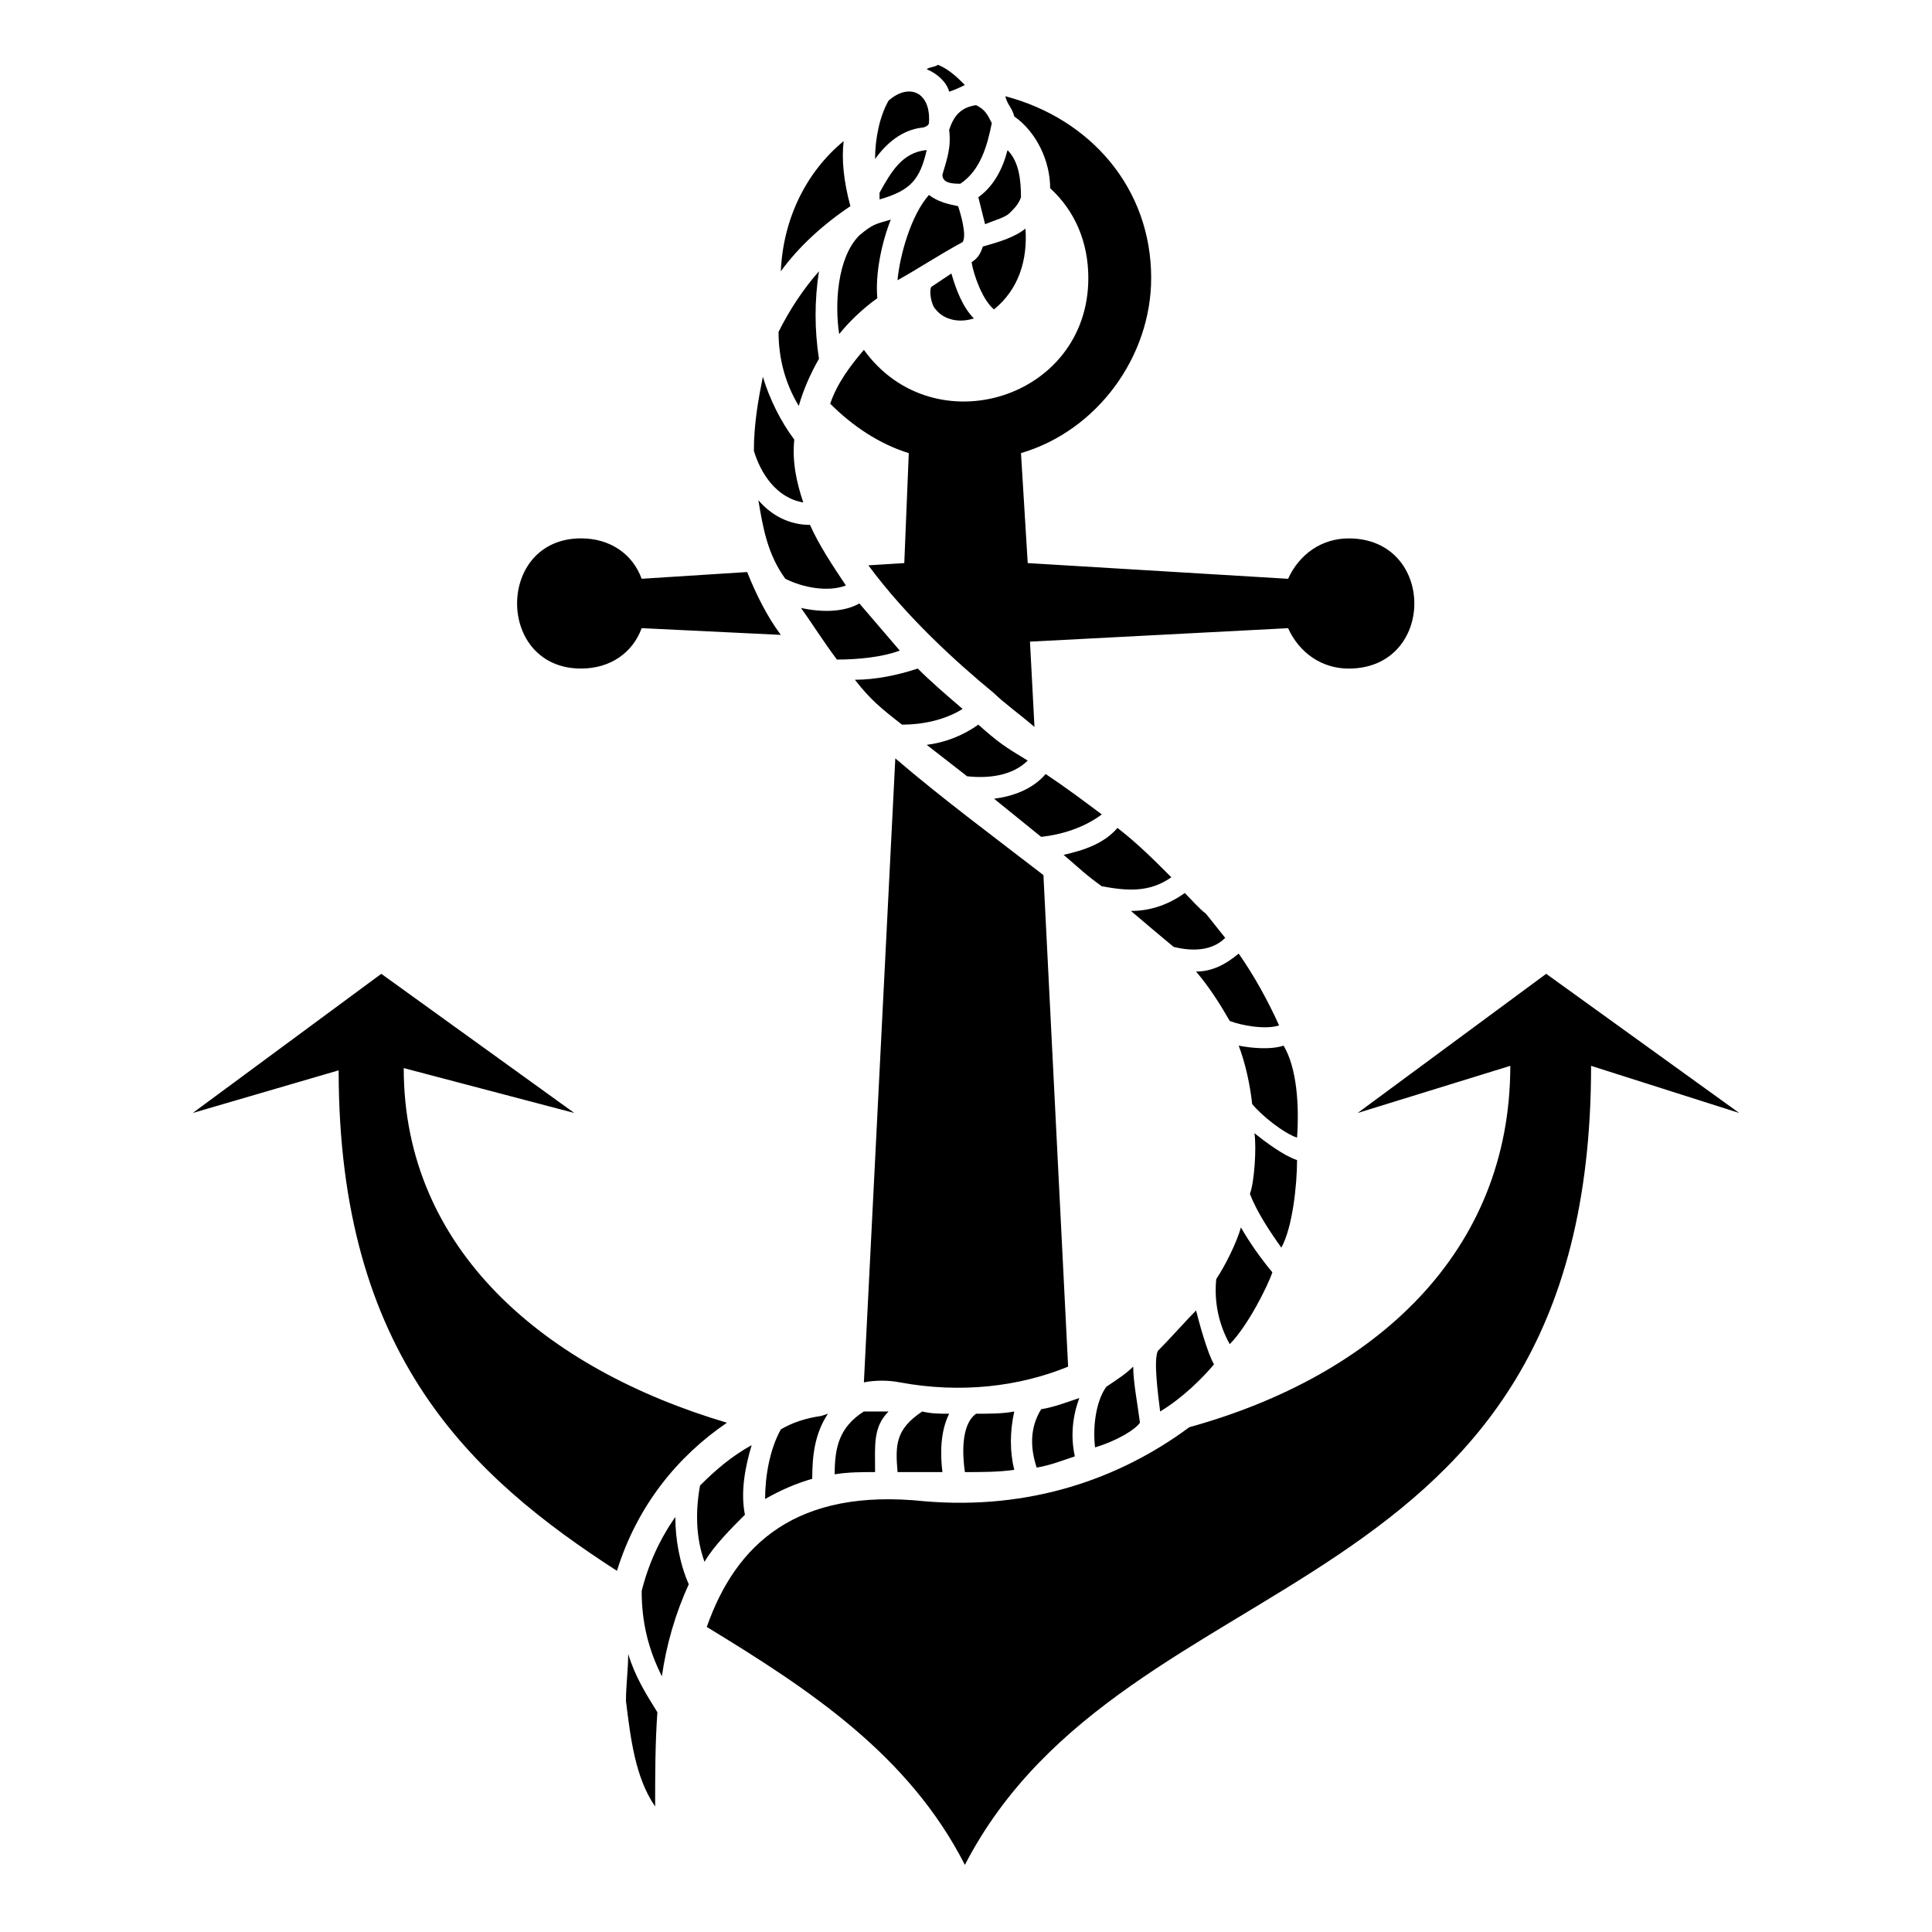 <?xml version="1.0" encoding="UTF-8"?>
<!-- Uploaded to: SVG Repo, www.svgrepo.com, Generator: SVG Repo Mixer Tools -->
<svg fill="#000000" width="800px" height="800px" version="1.1" viewBox="144 144 512 512" xmlns="http://www.w3.org/2000/svg">
 <path d="m403.27 196.27c0.594 2.379 1.191 4.758 1.785 7.137 2.973-1.191 5.352-1.785 6.543-2.973 1.191-1.191 2.379-2.379 2.973-4.164 0-4.758-0.594-9.516-3.57-12.492-1.191 4.758-3.57 9.516-7.734 12.492zm45.801 21.414c0 20.82-14.277 40.449-34.5 46.395l1.785 29.145 69 4.164c2.973-6.543 8.922-10.707 16.059-10.707 23.199 0 23.199 34.5 0 34.5-7.137 0-13.086-4.164-16.059-10.707l-68.402 3.57 1.191 22.602c-4.164-3.57-8.328-6.543-10.707-8.922-10.113-8.328-23.199-20.223-33.309-33.906l9.516-0.594 1.191-29.145c-7.734-2.379-14.871-7.137-20.82-13.086 1.785-5.352 5.352-10.113 8.922-14.277 18.438 25.578 59.48 13.086 59.48-19.035 0-9.516-3.57-17.844-10.113-23.793 0-7.137-3.57-14.871-9.516-19.035-0.594-2.379-1.785-2.973-2.379-5.352 22.602 5.949 38.664 24.387 38.664 48.18zm-28.551 158.22 6.543 130.27c-13.086 5.352-28.551 7.137-44.609 4.164-2.973-0.594-6.543-0.594-9.516 0l8.328-165.36c12.492 10.707 26.172 20.82 39.258 30.93zm38.664 146.32c49.371-13.68 85.059-46.395 85.059-95.766l-40.449 12.492 49.965-36.879 51.152 36.879-39.258-12.492c0 145.73-123.13 129.07-165.95 211.75-14.871-29.145-41.043-46.395-68.402-63.051 7.734-22.008 23.793-36.879 57.695-33.309 27.957 2.379 51.75-5.949 70.188-19.629zm-151.68 38.066c-38.664-24.98-73.758-57.102-73.758-132.64l-38.664 11.301 49.965-36.879 51.152 36.879-45.207-11.895c0 48.18 37.473 79.707 85.652 93.98-13.086 8.922-23.793 22.008-29.145 39.258zm43.422-248.04-36.879-1.785c-2.379 6.543-8.328 10.707-16.059 10.707-22.602 0-22.602-34.5 0-34.5 7.734 0 13.68 4.164 16.059 10.707l27.957-1.785c2.379 5.949 5.352 11.895 8.922 16.656zm0-96.359c0.594-13.68 6.543-26.172 16.656-34.5-0.594 4.758 0 10.707 1.785 17.25-7.137 4.758-13.68 10.707-18.438 17.25zm69 301.57c-2.973 4.758-2.973 10.113-1.191 15.465 3.57-0.594 6.543-1.785 10.113-2.973-1.191-5.352-0.594-10.707 1.191-15.465-3.57 1.191-6.543 2.379-10.113 2.973zm-40.449 0.594h-6.543c-6.543 4.164-7.734 9.516-7.734 16.656 3.57-0.594 7.137-0.594 10.707-0.594 0-7.137-0.594-11.895 3.57-16.059zm-16.059 0.594-1.785 0.594c-4.164 0.594-7.734 1.785-10.707 3.57-2.973 5.352-4.164 12.492-4.164 18.438 4.164-2.379 8.328-4.164 12.492-5.352 0-5.949 0.594-11.895 4.164-17.25zm-20.223 8.328c-5.352 2.973-9.516 6.543-13.68 10.707-1.191 6.543-1.191 13.68 1.191 20.223 2.379-4.164 7.137-8.922 10.707-12.492-1.191-5.949 0-12.492 1.785-18.438zm-20.223 19.035c-4.164 5.949-7.137 12.492-8.922 19.629 0 8.328 1.785 15.465 5.352 22.602 1.191-8.328 3.57-16.656 7.137-24.387-2.379-5.352-3.57-11.895-3.57-17.844zm-12.492 36.285c0 4.164-0.594 8.328-0.594 12.492 1.191 9.516 2.379 20.223 7.734 27.957 0-8.328 0-16.656 0.594-24.98-2.973-4.758-5.949-9.516-7.734-15.465zm102.31-48.773c-1.191-4.758-1.191-10.113 0-15.465-2.973 0.594-6.543 0.594-10.113 0.594-4.164 2.973-3.57 11.301-2.973 15.465 4.758 0 8.922 0 13.086-0.594zm-19.035 0.594c-0.594-4.758-0.594-10.707 1.785-15.465-2.379 0-4.758 0-7.137-0.594-7.137 4.758-7.137 8.922-6.543 16.059h11.895zm52.344-13.086c-0.594-4.758-1.785-10.707-1.785-14.871-1.785 1.785-3.57 2.973-7.137 5.352-2.973 4.164-3.57 11.301-2.973 16.059 5.949-1.785 10.707-4.758 11.895-6.543zm5.352-2.973c5.949-3.57 11.301-8.922 14.277-12.492-1.785-2.973-4.164-11.895-4.758-14.277-2.379 2.379-7.137 7.734-10.113 10.707-1.191 2.379 0 11.301 0.594 16.059zm18.438-17.844c4.758-4.758 10.113-15.465 11.301-19.035-2.973-3.57-5.949-7.734-8.328-11.895-1.191 4.164-4.164 10.113-6.543 13.68-0.594 5.949 0.594 11.895 3.57 17.25zm5.352-39.852c1.785 4.758 5.352 10.113 8.328 14.277 2.973-5.352 4.164-16.656 4.164-23.199-3.57-1.191-8.328-4.758-11.301-7.137 0.594 3.57 0 13.086-1.191 16.059zm12.492-14.871c0.594-8.328 0-18.438-3.57-24.387-3.57 1.191-8.922 0.594-11.895 0 1.785 4.758 2.973 10.113 3.57 15.465 2.379 2.973 8.328 7.734 11.895 8.922zm-4.758-29.742c-2.973-6.543-6.543-13.086-10.707-19.035-3.57 2.973-7.137 4.758-11.301 4.758 3.57 4.164 6.543 8.922 8.922 13.086 2.973 1.191 9.516 2.379 13.086 1.191zm-14.277-23.199c-9.516-11.895-1.191-1.785-10.707-11.895-4.164 2.973-8.922 4.758-14.277 4.758 4.164 3.57 7.734 6.543 11.301 9.516 4.758 1.191 10.113 1.191 13.68-2.379zm-85.652-56.508c5.352 0 11.301-1.191 16.059-4.164-4.164-3.57-8.328-7.137-11.895-10.707-5.352 1.785-11.301 2.973-16.656 2.973 4.164 5.352 7.137 7.734 12.492 11.895zm6.543 5.352 10.707 8.328c5.352 0.594 11.895 0 16.059-4.164-5.949-3.57-7.734-4.758-13.086-9.516-4.164 2.973-8.922 4.758-13.68 5.352zm17.844 14.277 12.492 10.113c5.352-0.594 11.301-2.379 16.059-5.949-4.758-3.57-9.516-7.137-14.871-10.707-3.57 4.164-8.922 5.949-13.68 6.543zm18.438 14.871c4.164 3.57 5.949 5.352 10.113 8.328 6.543 1.191 12.492 1.785 18.438-2.379-4.758-4.758-8.922-8.922-14.277-13.086-3.57 4.164-8.922 5.949-14.277 7.137zm-43.422-54.129c-3.57-4.164-7.137-8.328-10.707-12.492-4.164 2.379-10.113 2.379-15.465 1.191 2.973 4.164 5.949 8.922 9.516 13.68 5.352 0 11.895-0.594 16.656-2.379zm-14.277-17.25c-3.57-5.352-7.137-10.707-9.516-16.059-5.352 0-10.113-2.379-13.68-6.543 1.191 7.137 2.379 14.277 7.137 20.82 4.758 2.379 11.301 3.57 16.059 1.785zm-11.301-22.008c-1.785-5.352-2.973-10.707-2.379-16.656-3.57-4.758-6.543-10.707-8.328-16.656-1.191 5.949-2.379 12.492-2.379 19.629 1.785 5.949 5.949 12.492 13.086 13.68zm-1.191-25.578c1.191-4.164 2.973-8.328 5.352-12.492-1.191-7.734-1.191-15.465 0-23.199-4.164 4.758-7.734 10.113-10.707 16.059 0 7.137 1.785 13.68 5.352 19.629zm10.707-19.035c2.379-2.973 5.949-6.543 10.113-9.516-0.594-6.543 1.191-14.871 3.57-20.82-4.164 1.191-4.758 1.191-8.328 4.164-5.949 5.949-6.543 18.438-5.352 26.172zm15.465-14.277c5.352-2.973 10.707-6.543 17.25-10.113 1.191-1.785-0.594-7.734-1.191-9.516-2.973-0.594-5.352-1.191-7.734-2.973-4.758 5.352-7.734 16.059-8.328 22.602zm19.629-4.758c0.594 3.57 2.973 10.113 5.949 12.492 6.543-5.352 8.922-13.086 8.328-21.414-2.973 2.379-7.137 3.57-11.301 4.758-0.594 1.785-1.191 2.973-2.973 4.164zm-5.352 2.973c-1.785 1.191-3.57 2.379-5.352 3.57-0.594 1.191 0 4.758 1.191 5.949 2.379 2.973 6.543 3.57 10.113 2.379-2.973-2.973-4.758-7.734-5.949-11.895zm-3.57-55.316c-0.594 0.594-2.379 0.594-2.973 1.191 2.973 1.191 5.352 3.57 5.949 5.949 1.785-0.594 2.973-1.191 4.164-1.785-1.785-1.785-4.164-4.164-7.137-5.352zm-13.086 9.516c-2.379 4.164-3.57 10.113-3.57 15.465 2.973-4.164 7.137-7.734 12.492-8.328 0.594 0 1.785-0.594 1.785-1.191 0.594-8.328-5.352-10.707-10.707-5.949zm-2.379 24.387v1.785c8.328-2.379 10.707-5.352 12.492-13.086-6.543 0.594-9.516 5.949-12.492 11.301zm18.438-16.656c0.594 4.758-0.594 7.734-1.785 11.895 0 2.379 2.973 2.379 4.758 2.379 5.352-3.57 7.137-10.113 8.328-16.059-1.191-2.379-1.785-3.57-4.164-4.758-4.164 0.594-5.949 2.973-7.137 6.543z"/>
</svg>
